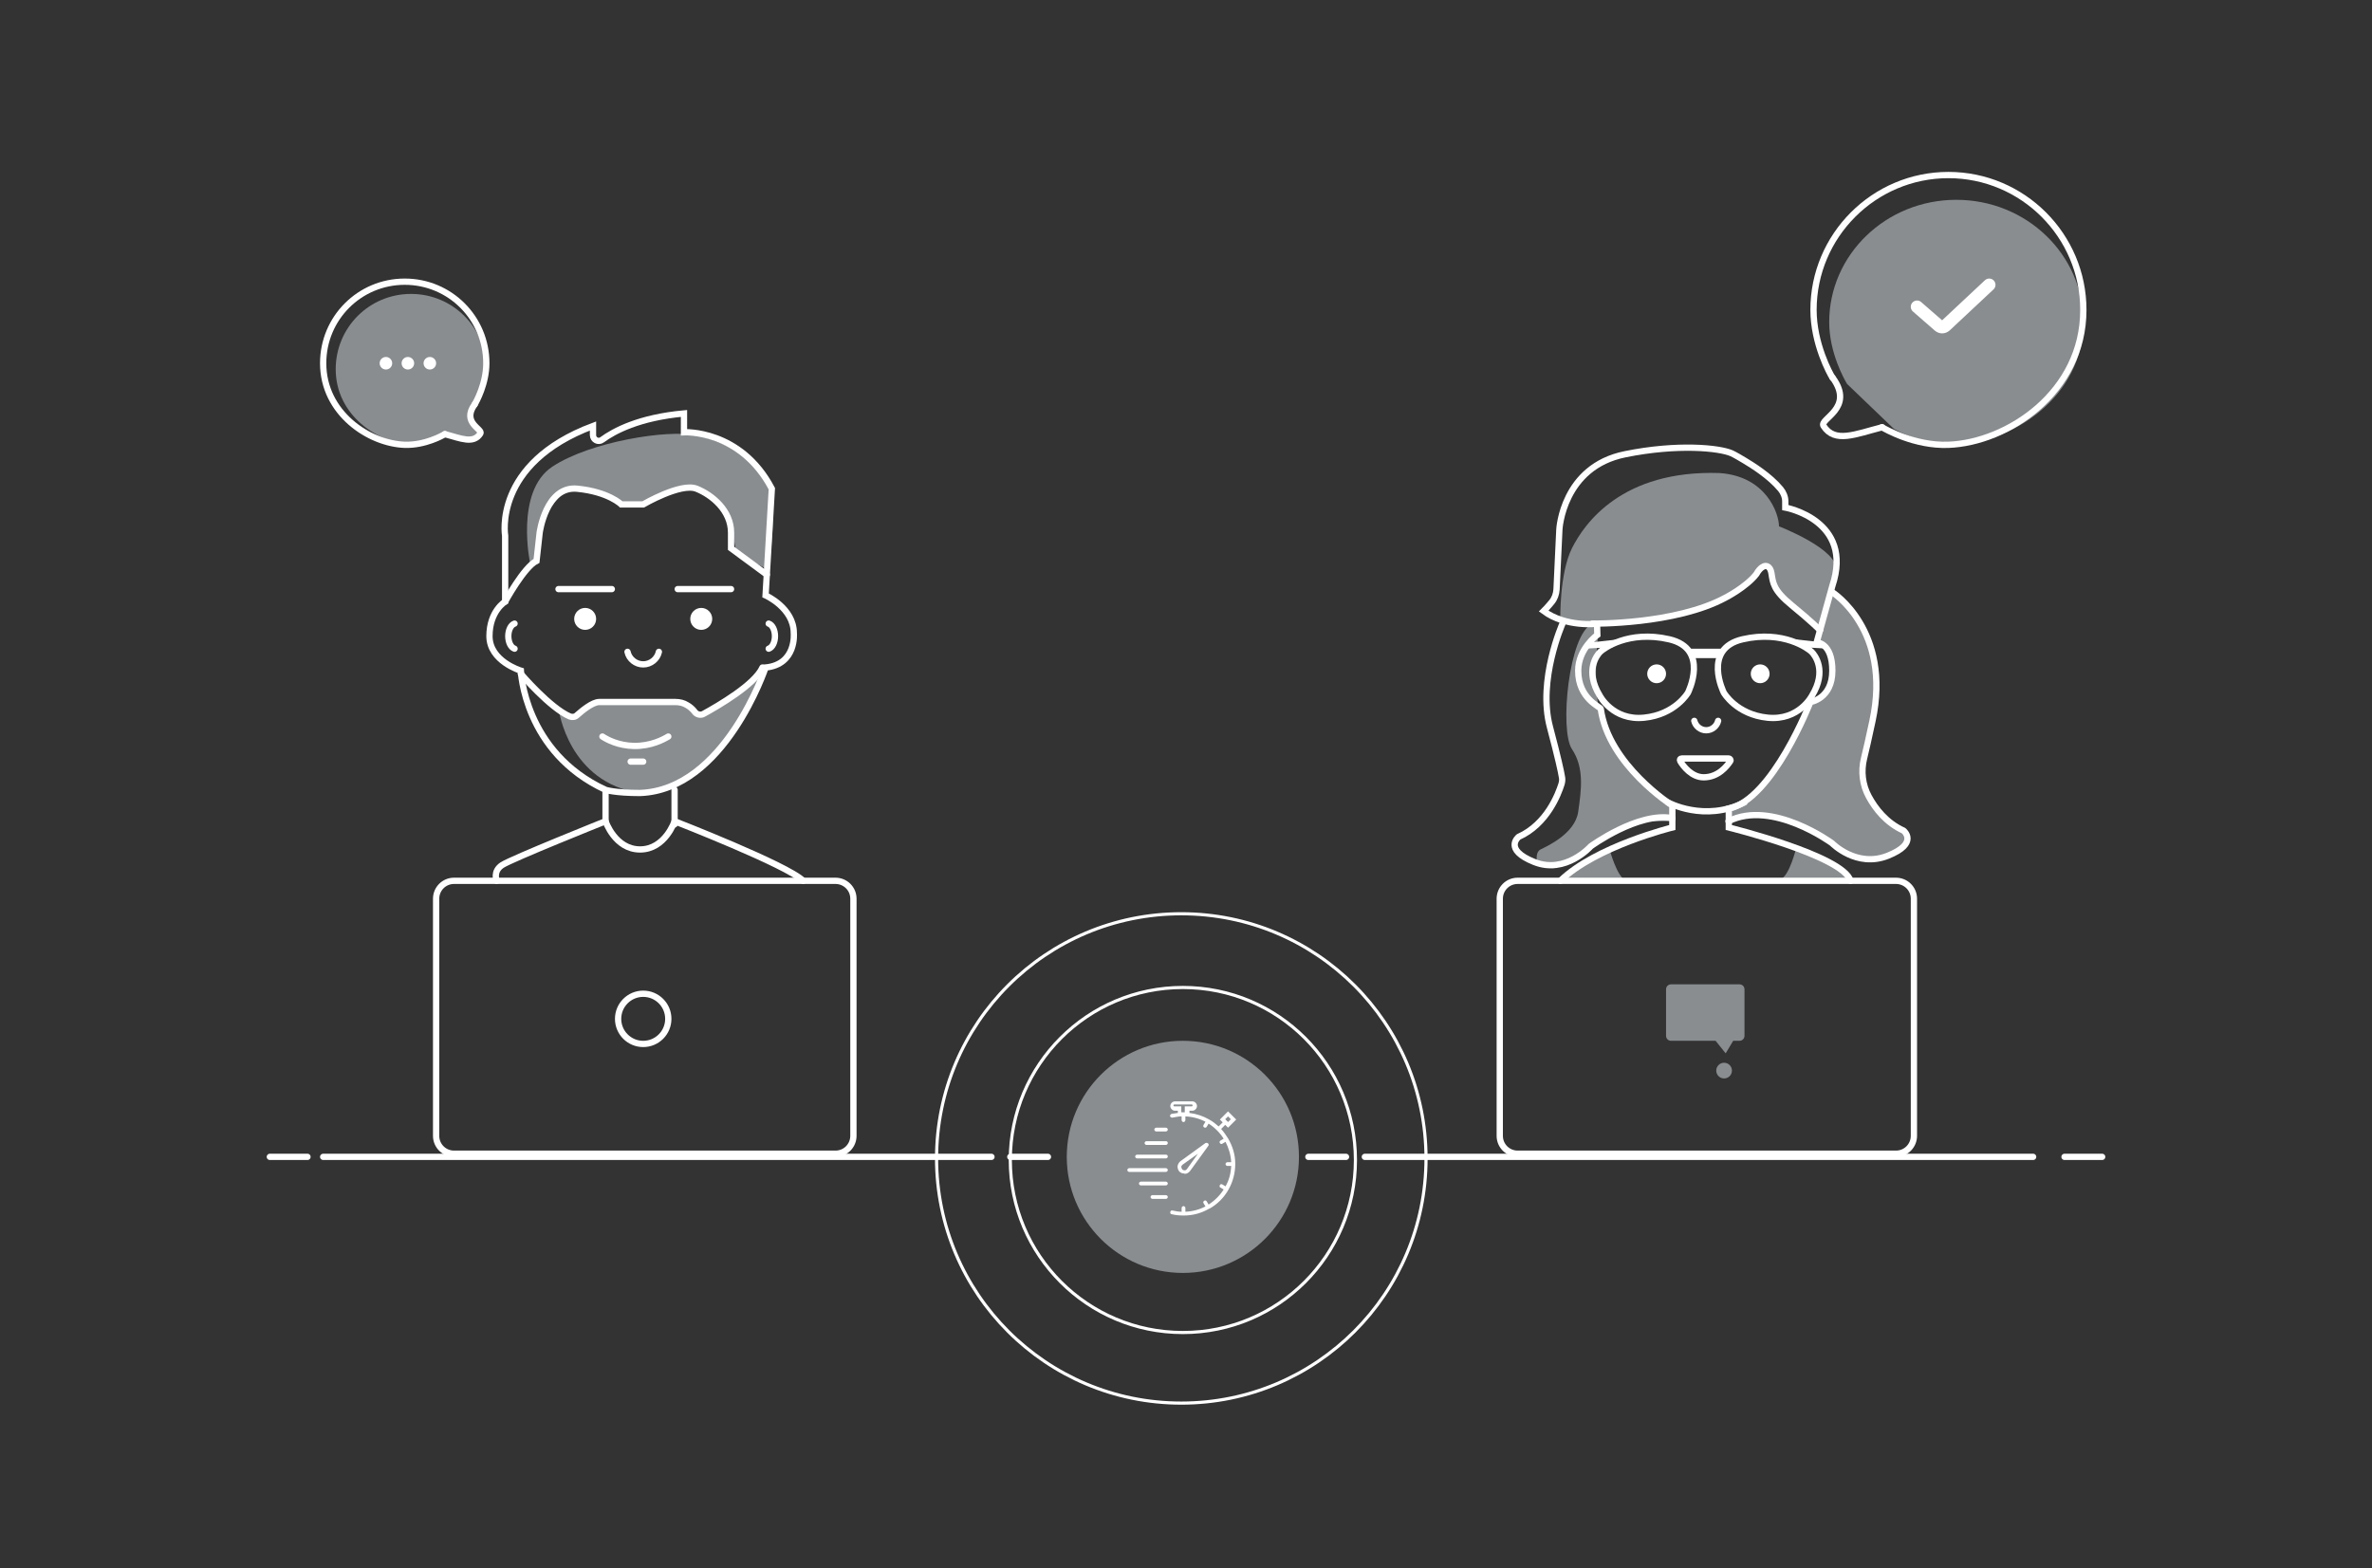 <svg xmlns="http://www.w3.org/2000/svg" xmlns:xlink="http://www.w3.org/1999/xlink" id="Layer_1" x="0px" y="0px" viewBox="0 0 756 500" style="enable-background:new 0 0 756 500;" xml:space="preserve"><rect x="0" y="0" width="756" height="500" fill="#333333" stroke="none"/><style type="text/css">	.st0{opacity:0.5;fill:#E1E9EF;}	.st1{fill:none;stroke:#FFFFFF;stroke-width:2;stroke-linecap:round;stroke-miterlimit:10;}	.st2{fill:#FFFFFF;}	.st3{fill:none;stroke:#FFFFFF;stroke-width:4;stroke-linecap:round;stroke-miterlimit:10;}	.st4{fill:none;stroke:#FFFFFF;stroke-linecap:round;stroke-miterlimit:10;}</style><g>	<path class="st0" d="M513,270.8c0,0,2.4,8.9,5.2,9.9h-19.9C498.3,280.8,503.5,274.3,513,270.8z"></path>	<path class="st0" d="M572.5,270.3c0,0-2.2,9-5,10h21.7C589.2,280.3,588.5,276.3,572.5,270.3z"></path>	<circle class="st0" cx="377" cy="368.8" r="37"></circle>	<path class="st0" d="M178.1,226.3c0,0,3.1,23.2,25.9,26.5c0,0,24,0,39-37.3l-8.3,5.7l-8.6,5.4l-3.7,1.2l-3.5-3l-2.5-0.9l-25.5-0.1  l-5.5,2.8l-2.5,1.9L178.1,226.3z"></path>	<path class="st0" d="M169,179.8c0,0-5-23,7-31s37-12,46-10s20,7.8,23,14.9c3,7.1,0,28.1,0,28.1l-10.3-5.7l-1.7-8.5l-4.5-7.5  l-7.7-4.6l-11.7,3.2l-4.2,2.2h-7l-9.1-4.2l-8.9-0.3l-6.6,8l-2.4,14.4L169,179.8z"></path>	<path class="st0" d="M603.6,136.7c1,0.6,9.8,5.4,19.9,5c17.7-0.6,40.5-15.1,40.5-39c0-21.5-18.1-39-40.5-39s-40.5,17.5-40.5,39  c0,9.8,4.9,18.4,5.7,19.7"></path>	<path class="st0" d="M150,131.4l1.6-1.6c0.5-0.8,3.4-6.1,3.4-12.1c0-13.3-10.7-24-24-24c-13.3,0-24,10.7-24,24  c0,14.7,13.5,23.6,24,24c6,0.2,11.1-2.7,11.8-3.1c4.7,1.3,8.2,2.7,10.3-0.5C153.9,137,149.1,135.4,150,131.4z"></path>	<path class="st0" d="M497.3,197.4c0,0-0.3-14.6,3.7-22.6s16-25,47-24c15,1,19,13,19,17c0,0,19.3,7.4,18.2,14.2l-5.2,19.8  c-0.1,0.4-0.7,0-0.9-0.4c-2.3-3.8-11.3-11-13.1-13.6c-0.8-1.2-1.3-3.5-1.6-5.8c-0.2-1.6-2.3-2.2-3.2-0.8  c-13.6,19.3-55.7,17.7-55.7,17.7"></path>	<path class="st0" d="M490,275.8c0,0-1-4,1-5s11-5,12-12c1-7,2-14-2-20s-1-36.9,6.5-39.9h2.3c0,0-3.7,23.9,2.2,33.9  c6,10,14,22,22,24v5h-12l-16.5,9.4l-10.5,5.6L490,275.8"></path>	<path class="st0" d="M608,268.8c0,0,0-2-2.3-4.1c-1.6-1.5-9.8-4.9-10.8-11.9c-1-7-1-13,0.8-20.1c1.7-7,6.3-30.9-11.8-43.9l-5,15  c0,0,8,5,4,15c-1.3,3.4-3,4-6,5c-2,5-9,19-13,25l-12,9l-1,3l11-1l10,2l18,11l7,2l9.8-5.1"></path>	<path class="st1" d="M266.3,367.8H144.7c-3.1,0-5.7-2.5-5.7-5.7v-75.6c0-3.1,2.5-5.7,5.7-5.7h121.6c3.1,0,5.7,2.5,5.7,5.7v75.6  C272,365.2,269.5,367.8,266.3,367.8z"></path>	<path class="st1" d="M604.3,367.8H483.7c-3.1,0-5.7-2.5-5.7-5.7v-75.6c0-3.1,2.5-5.7,5.7-5.7h120.6c3.1,0,5.7,2.5,5.7,5.7v75.6  C610,365.2,607.5,367.8,604.3,367.8z"></path>	<circle class="st1" cx="205" cy="324.8" r="8"></circle>	<path class="st1" d="M158.3,280.8c0,0-1.3-3,1.7-5s33-14,33-14s3,9,11,9s11-9,11-9s36,14,41,19l0,0"></path>	<line class="st1" x1="215" y1="262.8" x2="215" y2="251.8"></line>	<path class="st1" d="M193,261.8v-10c-26-12-27-38-27-38s-10-3-10-11s5-11,5-11v-21c0,0-4-23,28-35v2.9c0,1.5,1.7,2.4,2.9,1.5  c3.8-2.8,11.8-7.1,26.1-8.4v6c0,0,18-1,28,18l-2,34c0,0,9,4,9,12c0,0,1,10-9,11c0,0-13,39-40,40c-8,0-11-1-11-1"></path>	<circle class="st2" cx="186.5" cy="197.3" r="3.5"></circle>	<circle class="st2" cx="223.5" cy="197.3" r="3.5"></circle>	<circle class="st2" cx="561" cy="214.8" r="3"></circle>	<circle class="st2" cx="528" cy="214.8" r="3"></circle>	<circle class="st0" cx="549.5" cy="341.3" r="2.5"></circle>	<circle class="st2" cx="137" cy="115.8" r="2"></circle>	<circle class="st2" cx="130" cy="115.8" r="2"></circle>	<circle class="st2" cx="123" cy="115.8" r="2"></circle>	<path class="st1" d="M200,207.8c0.5,2.3,2.6,4,5,4s4.5-1.7,5-4"></path>	<path class="st1" d="M164,198.8c-1.2,0.4-2,2.1-2,4c0,1.9,0.8,3.6,2,4"></path>	<path class="st1" d="M245,206.8c1.2-0.4,2-2.1,2-4c0-1.9-0.8-3.6-2-4"></path>	<path class="st1" d="M540,229.8c0.4,1.7,2,3,3.8,3s3.4-1.3,3.8-3"></path>	<path class="st1" d="M166,214.8c0,0,9.3,10.9,15.6,13.6c0.8,0.3,1.7,0.2,2.3-0.4c1.6-1.4,4.9-4.2,7.1-4.2h24.3c1.3,0,2.6,0.3,3.7,1  c0.9,0.5,1.8,1.3,2.4,2.1c0.6,0.9,1.9,1.2,2.8,0.7c4.9-2.7,16.4-9.4,18.8-14.8"></path>	<path class="st1" d="M192,234.8c1.5,1,5.1,2.9,10,3c5.5,0.1,9.5-2.1,11-3"></path>	<path class="st1" d="M151.3,128.9c-4.3,5.9,2.7,7.9,1.8,9.3c-2.2,3.4-6.1,1.6-11.3,0.2"></path>	<path class="st1" d="M141.8,138.4c-0.7,0.4-6.3,3.6-12.8,3.4c-11.4-0.4-26-10.1-26-26c0-14.4,11.6-26,26-26s26,11.6,26,26  c0,6.5-3.2,12.3-3.7,13.1"></path>	<path class="st1" d="M584.1,120.4c7.2,9.8-4.4,13.1-2.9,15.4c3.6,5.6,10.1,2.6,18.7,0.4"></path>	<path class="st1" d="M599.8,136.2c1.1,0.6,10.4,6,21.2,5.6c18.8-0.7,43-16.7,43-43c0-23.7-19.3-43-43-43c-23.7,0-43,19.3-43,43  c0,10.8,5.2,20.3,6.1,21.7"></path>	<path class="st0" d="M554.4,313.8h-21.8c-0.9,0-1.6,0.7-1.6,1.6v14.8c0,0.9,0.7,1.6,1.6,1.6h14.2l3.2,4l2.4-4h2  c0.9,0,1.6-0.7,1.6-1.6v-14.8C556,314.5,555.3,313.8,554.4,313.8z"></path>	<path class="st3" d="M611,97.8l7,6.1c0.6,0.5,1.4,0.5,2,0l14-13.1"></path>	<path class="st1" d="M497.3,280.8c11.3-11,35.7-17,35.7-17v-7c0,0-20.3-12.9-22.8-30.8c-0.1-0.7-7.2-3.2-7.2-12.2  c0-7,6.1-11.4,6.1-11.4l-0.1-3.6c0,0.1-10,1.2-17-4c0,0,1.4-1.4,2.6-2.9c0.9-1.1,1.4-2.5,1.5-4l0.9-19.1c0,0,1-20,21-24  c16.8-3.4,30-2,33.9-0.3c0.7,0.3,3.5,1.9,4.1,2.3c2.5,1.5,8,4.9,11.5,9.1c0.9,1.1,1.5,2.5,1.5,3.9v2c0,0,22,4,15,25l-5,18  c0,0,5,0,5,9s-7,10-7,10s-12,31-26,34v6c0,0,36.5,9,38.8,17"></path>	<path class="st1" d="M536,241.8H551c0.4,0,0.7,0.5,0.5,0.8c-1.1,1.7-3.9,5.2-8.5,5.2c-3.8,0-6.5-3.5-7.5-5.2  C535.3,242.2,535.5,241.8,536,241.8z"></path>	<path class="st1" d="M161,191.8c0,0,6-11,10-13l1-9c0,0,2-15,12-14s14,5,14,5h7c0,0,12-7,17-5s11,7,11,14v5l11.4,8.4"></path>	<path class="st1" d="M533,260.8c-11-2-26,9-26,9s-8,9-18,5s-5-8-5-8c9.1-4.1,12.7-13.7,13.7-16.9c0.2-0.7,0.3-1.5,0.1-2.3  c-0.3-1.8-1.2-6-3.8-15.8c-4-15,4-33,4-33"></path>	<path class="st1" d="M584,188.8c0,0,19,12,12.8,41c-1.2,5.7-2.1,9.5-2.7,12c-1,4.1-0.5,8.4,1.5,12.1c2.1,3.9,5.6,8.4,11.1,10.9  c0,0,5,4-5,8s-17.8-4-17.8-4s-19-14-33-7"></path>	<path class="st1" d="M509.9,221.8c0,0,4.1,8,14.1,7s14-8,14-8s7-14-6-17s-21,3-22,4S505,213.8,509.9,221.8z"></path>	<path class="st1" d="M577.5,221.8c0,0-4.1,8-14.1,7s-14-8-14-8s-7-14,6-17s21,3,22,4S582.4,213.8,577.5,221.8z"></path>	<g>		<polygon class="st2" points="548,209.8 539,209.8 537,206.8 550,206.8   "></polygon>	</g>	<g>		<polygon class="st2" points="514,206.3 505,206.8 507,204.8 516,203.8   "></polygon>	</g>	<g>		<polygon class="st2" points="574,206.3 583,206.8 581,204.8 572,203.8   "></polygon>	</g>	<path class="st1" d="M531.6,255.8c0,0,11.6,6.4,24.4,0"></path>	<circle class="st4" cx="377" cy="369.8" r="55"></circle>	<circle class="st4" cx="376.5" cy="369.3" r="78"></circle>	<g>		<path class="st2" d="M377.7,374.2c0.6,0,1.2-0.4,1.6-0.9l5.8-8c0.2-0.2,0.2-0.6-0.1-0.8c-0.2-0.2-0.6-0.2-0.8-0.1l-8,5.8   c-0.5,0.4-0.8,1-0.9,1.6c0,0.6,0.2,1.3,0.6,1.7c0.4,0.4,1,0.6,1.5,0.6C377.5,374.2,377.6,374.2,377.7,374.2z M376.5,372   c0-0.3,0.2-0.5,0.4-0.7l4.9-3.5l-3.5,4.9c-0.2,0.2-0.4,0.4-0.7,0.4c-0.3,0-0.6-0.1-0.8-0.3C376.6,372.5,376.5,372.2,376.5,372z"></path>		<path class="st2" d="M391.4,362.9C391.4,362.9,391.4,362.9,391.4,362.9C391.4,362.8,391.4,362.8,391.4,362.9   c-0.7-1.1-1.4-2.1-2.2-3l1.3-1.3l0.9,0.9l2.6-2.6l-2.6-2.6l-2.6,2.6l0.9,0.9l-1.3,1.3c-0.9-0.8-1.9-1.6-3-2.2c0,0,0,0,0,0   c0,0,0,0,0,0c-1.9-1.1-4-1.8-6.3-2.1v-0.7h0.9c0.8,0,1.5-0.7,1.5-1.5c0-0.8-0.7-1.5-1.5-1.5h-5.5c-0.8,0-1.5,0.7-1.5,1.5   c0,0.8,0.7,1.5,1.5,1.5h0.9v0.7c-0.7,0.1-1.3,0.2-2,0.3c-0.3,0.1-0.5,0.4-0.5,0.7c0.1,0.3,0.4,0.5,0.7,0.5   c0.6-0.1,1.1-0.2,1.7-0.3l0.7-0.1c0.2,0,0.4,0,0.6,0v1.2c0,0.3,0.3,0.6,0.6,0.6c0.3,0,0.6-0.3,0.6-0.6v-1.2   c2.3,0.1,4.5,0.7,6.4,1.7l-0.6,1c-0.2,0.3-0.1,0.7,0.2,0.8c0.1,0.1,0.2,0.1,0.3,0.1c0.2,0,0.4-0.1,0.5-0.3l0.6-1   c1.9,1.2,3.6,2.9,4.8,4.8l-1,0.6c-0.3,0.2-0.4,0.5-0.2,0.8c0.1,0.2,0.3,0.3,0.5,0.3c0.1,0,0.2,0,0.3-0.1l1-0.6   c1,2,1.7,4.2,1.8,6.5h-1.2c-0.3,0-0.6,0.3-0.6,0.6s0.3,0.6,0.6,0.6h1.2c-0.1,2.4-0.7,4.6-1.8,6.5l-1-0.6c-0.3-0.2-0.7-0.1-0.8,0.2   c-0.2,0.3-0.1,0.7,0.2,0.8l1,0.6c-1.2,1.9-2.9,3.6-4.8,4.8l-0.6-1c-0.2-0.3-0.5-0.4-0.8-0.2c-0.3,0.2-0.4,0.5-0.2,0.8l0.6,1   c-1.9,1-4.1,1.6-6.4,1.7v-1.2c0-0.3-0.3-0.6-0.6-0.6c-0.3,0-0.6,0.3-0.6,0.6v1.2c-1,0-2-0.2-2.9-0.4c-0.3-0.1-0.7,0.1-0.7,0.5   c-0.1,0.3,0.1,0.7,0.5,0.7c1.2,0.3,2.5,0.4,3.7,0.4c0,0,0.1,0,0.1,0c0,0,0,0,0,0c0,0,0,0,0,0c3,0,5.7-0.8,8.1-2.2c0,0,0,0,0.1,0   c0,0,0,0,0,0c2.5-1.4,4.6-3.5,6-6c0,0,0,0,0,0c0,0,0,0,0,0c1.4-2.4,2.2-5.3,2.2-8.3S392.8,365.3,391.4,362.9z M391.4,355.9   l0.9,0.9l-0.9,0.9l-0.9-0.9L391.4,355.9z M376.5,354.6v-1.9h-2.2c-0.2,0-0.3-0.1-0.3-0.3c0-0.2,0.1-0.3,0.3-0.3h5.5   c0.2,0,0.3,0.1,0.3,0.3c0,0.2-0.1,0.3-0.3,0.3h-2.2v1.9c-0.2,0-0.4,0-0.6,0c0,0,0,0-0.1,0c0,0,0,0,0,0c-0.1,0-0.2,0-0.3,0   C376.7,354.6,376.6,354.5,376.5,354.6z"></path>		<path class="st2" d="M371.6,359.5h-3.1c-0.3,0-0.6,0.3-0.6,0.6s0.3,0.6,0.6,0.6h3.1c0.3,0,0.6-0.3,0.6-0.6   S371.9,359.5,371.6,359.5z"></path>		<path class="st2" d="M371.6,363.8h-6.2c-0.3,0-0.6,0.3-0.6,0.6c0,0.3,0.3,0.6,0.6,0.6h6.2c0.3,0,0.6-0.3,0.6-0.6   C372.2,364,371.9,363.8,371.6,363.8z"></path>		<path class="st2" d="M371.6,368.1h-9.2c-0.3,0-0.6,0.3-0.6,0.6c0,0.3,0.3,0.6,0.6,0.6h9.2c0.3,0,0.6-0.3,0.6-0.6   C372.2,368.3,371.9,368.1,371.6,368.1z"></path>		<path class="st2" d="M371.6,372.4h-11.7c-0.3,0-0.6,0.3-0.6,0.6s0.3,0.6,0.6,0.6h11.7c0.3,0,0.6-0.3,0.6-0.6   S371.9,372.4,371.6,372.4z"></path>		<path class="st2" d="M371.6,376.7h-8c-0.3,0-0.6,0.3-0.6,0.6c0,0.3,0.3,0.6,0.6,0.6h8c0.3,0,0.6-0.3,0.6-0.6   C372.2,377,371.9,376.7,371.6,376.7z"></path>		<path class="st2" d="M371.6,381h-4.3c-0.3,0-0.6,0.3-0.6,0.6s0.3,0.6,0.6,0.6h4.3c0.3,0,0.6-0.3,0.6-0.6S371.9,381,371.6,381z"></path>	</g>	<path class="st1" d="M507.5,198.8c0,0,26.5,0.4,42.5-8.3c0,0,6.5-3.3,9.8-7.5c1.2-2.2,2.5-2.5,2.5-2.5s1.8-0.7,2.3,2.3  s0.5,5.3,6.5,10.2s9,7.9,9,7.9"></path>	<line class="st1" x1="86" y1="368.8" x2="98" y2="368.8"></line>	<line class="st1" x1="178" y1="187.8" x2="195" y2="187.8"></line>	<line class="st1" x1="216" y1="187.8" x2="233" y2="187.8"></line>	<line class="st1" x1="201" y1="242.8" x2="205" y2="242.8"></line>	<line class="st1" x1="322" y1="368.8" x2="334" y2="368.8"></line>	<line class="st1" x1="417" y1="368.8" x2="429" y2="368.8"></line>	<line class="st1" x1="658" y1="368.8" x2="670" y2="368.8"></line>	<line class="st1" x1="103" y1="368.8" x2="316" y2="368.8"></line>	<line class="st1" x1="435" y1="368.8" x2="648" y2="368.8"></line></g></svg>